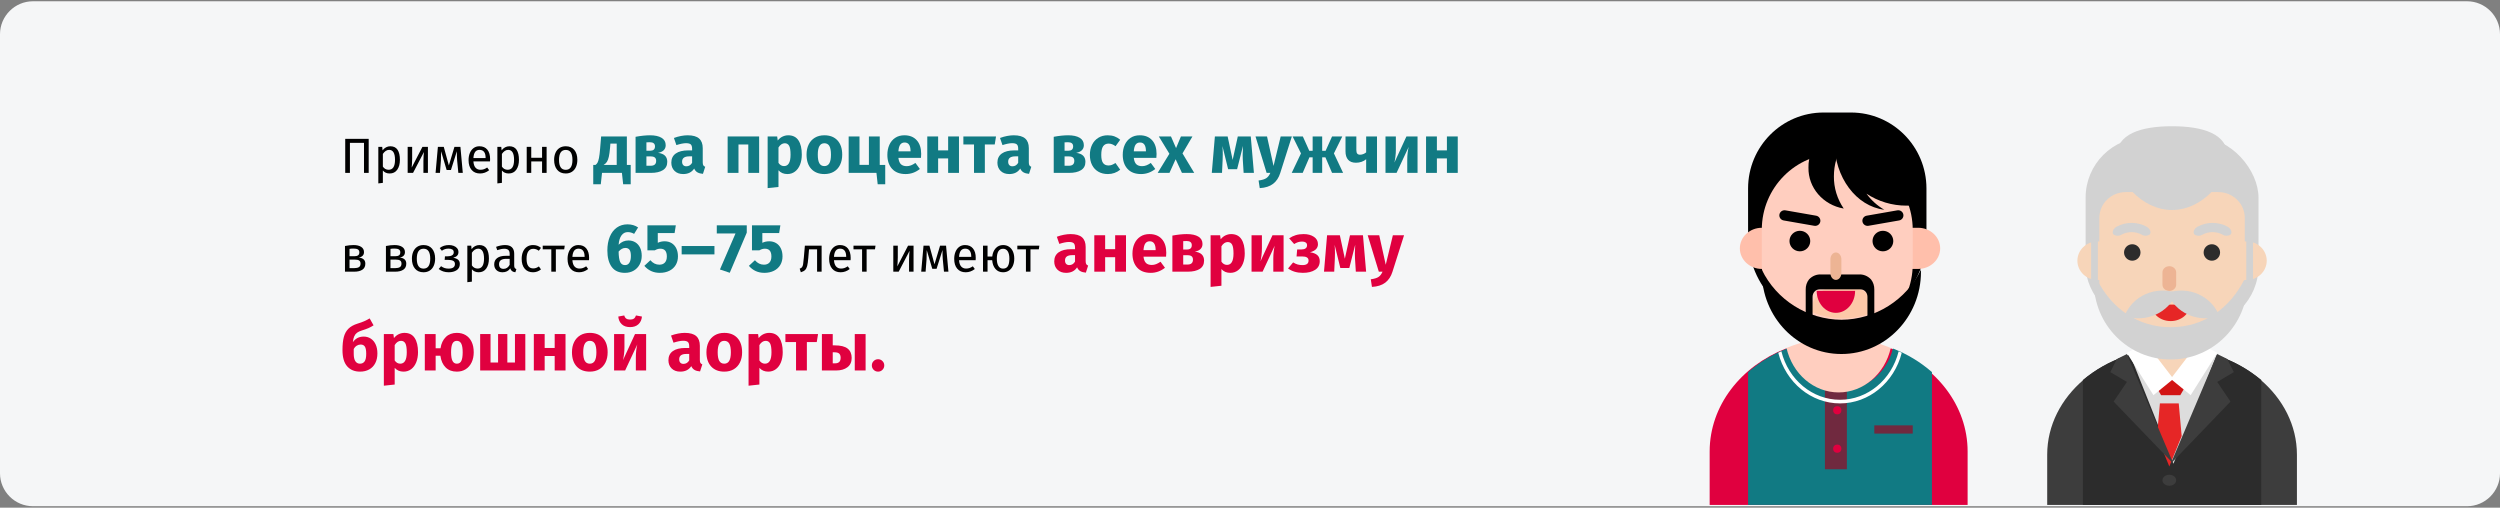 <?xml version="1.0" encoding="UTF-8"?>
<svg xmlns="http://www.w3.org/2000/svg" xmlns:xlink="http://www.w3.org/1999/xlink" width="911px" height="185px" viewBox="0 0 911 185" version="1.1">
  <rect x="0" y="0" width="911" height="185" fill="#808080" stroke="none"/>
  <title>Group 12@2x</title>
  <g id="Page-1" stroke="none" stroke-width="1" fill="none" fill-rule="evenodd">
    <g id="vorlage" transform="translate(0, -11395)">
      <g id="Group-12" transform="translate(0, 11395)">
        <rect id="Rectangle-Copy-3" opacity="0" x="0" y="0" width="911" height="184"></rect>
        <path d="M12,0.464 L899,0.464 C905.6,0.464 911,5.864 911,12.464 L911,172.464 C911,179.064 905.6,184.464 899,184.464 L12,184.464 C5.4,184.464 0,179.064 0,172.464 L0,12.464 C0,5.864 5.4,0.464 12,0.464 Z" id="path-1-copy-3" fill="#F5F6F7" fill-rule="nonzero"></path>
        <path d="M689.217,127 L650.783,127 C634.41,133.428 623,147.805 623,164.523 L623,184 L717,184 L717,164.523 C717,147.805 705.59,133.428 689.217,127 Z" id="Path-Copy-2" fill="#E0003F" fill-rule="nonzero"></path>
        <path d="M689.777,127 C687.577,136.012 679.626,142.338 670.5,142.338 C661.374,142.338 653.423,136.012 651.223,127 C646.03,129.008 641.218,131.915 637,135.593 L637,184 L704,184 L704,135.593 C699.782,131.915 694.97,129.008 689.777,127 L689.777,127 Z" id="Path-Copy-3" fill="#117A83" fill-rule="nonzero"></path>
        <polygon id="Path-Copy-4" fill="#70293F" fill-rule="nonzero" points="665 134 673 134 673 171 665 171"></polygon>
        <path d="M691.872,128 C689.299,138.422 680.527,145.678 670.5,145.678 C660.473,145.678 651.701,138.422 649.128,128 C648.748,128.18 648.373,128.367 648,128.556 C650.784,139.45 659.994,147 670.5,147 C681.006,147 690.216,139.45 693,128.556 C692.627,128.367 692.252,128.18 691.872,128 Z" id="Path-Copy-5" fill="#FFFFFF" fill-rule="nonzero"></path>
        <path d="M689,126.787 C686.836,136.311 678.997,143 670,143 C661.003,143 653.164,136.311 651,126.787 C663.244,121.738 676.756,121.738 689,126.787 L689,126.787 Z" id="Path-Copy-6" fill="#FFCEBF" fill-rule="nonzero"></path>
        <path d="M671.5,134 C665.701,134 661,129.299 661,123.5 L661,113 L682,113 L682,123.5 C682,129.299 677.299,134 671.5,134 Z" id="Path-Copy-7" fill="#FFCEBF" fill-rule="nonzero"></path>
        <circle id="Oval-Copy" fill="#E0003F" fill-rule="nonzero" cx="669.5" cy="149.5" r="1.5"></circle>
        <circle id="Oval-Copy-2" fill="#E0003F" fill-rule="nonzero" cx="669.5" cy="163.5" r="1.5"></circle>
        <polygon id="Path-Copy-8" fill="#70293F" fill-rule="nonzero" points="683 155 697 155 697 158 683 158"></polygon>
        <path d="M664.5,41 L674.5,41 C689.688,41 702,53.392 702,68.677 L702,86.29 C702,104.355 687.449,119 669.5,119 C651.551,119 637,104.355 637,86.29 L637,68.677 C637,53.392 649.312,41 664.5,41 L664.5,41 Z" id="Path-Copy-9" fill="#000000" fill-rule="nonzero"></path>
        <path d="M695,98 L699,98 C703.413,97.988 706.987,94.637 707,90.5 C706.987,86.363 703.413,83.012 699,83 L695,83 C690.587,83.012 687.013,86.363 687,90.5 C687.013,94.637 690.587,97.988 695,98 L695,98 Z" id="Path-Copy-10" fill="#FFBFAB" fill-rule="nonzero"></path>
        <path d="M646,98 L642,98 C637.587,97.988 634.013,94.637 634,90.5 C634.013,86.363 637.587,83.012 642,83 L646,83 C650.413,83.012 653.987,86.363 654,90.5 C653.987,94.637 650.413,97.988 646,98 L646,98 Z" id="Path-Copy-11" fill="#FFBFAB" fill-rule="nonzero"></path>
        <path d="M669.5,124 C654.331,123.955 642.044,111.578 642,96.296 L642,83.704 C642,68.403 654.312,56 669.5,56 C684.669,56.045 696.956,68.422 697,83.704 L697,96.296 C696.956,111.578 684.669,123.955 669.5,124 Z" id="Path-Copy-12" fill="#FFCEBF" fill-rule="nonzero"></path>
        <g id="Group-Copy-5" transform="translate(642, 45)" fill="#000000" fill-rule="nonzero">
          <ellipse id="Oval" cx="13.87" cy="42.842" rx="3.783" ry="3.742"></ellipse>
          <ellipse id="Oval" cx="44.13" cy="42.842" rx="3.783" ry="3.742"></ellipse>
          <path d="M50.047,35.33 L38.871,37.279 C37.843,37.456 36.864,36.778 36.68,35.762 C36.502,34.745 37.187,33.777 38.214,33.595 L49.39,31.645 C50.418,31.469 51.397,32.147 51.581,33.163 C51.759,34.18 51.073,35.148 50.047,35.33 L50.047,35.33 Z" id="Path"></path>
          <path d="M19.129,37.279 L7.953,35.33 C6.927,35.148 6.241,34.18 6.419,33.163 C6.603,32.148 7.582,31.47 8.61,31.646 L19.786,33.595 C20.813,33.777 21.498,34.746 21.32,35.762 C21.135,36.778 20.157,37.456 19.129,37.279 Z" id="Path"></path>
          <path d="M30.532,1.88317563e-16 L26.478,1.88317563e-16 L26.478,6.82 C26.478,19.641 34.439,30.182 44.635,31.43 C42.077,29.948 39.862,27.952 38.134,25.57 C42.438,28.422 47.504,29.941 52.684,29.933 L56.739,29.933 L56.739,25.923 C56.739,11.606 45.006,1.88317563e-16 30.532,1.88317563e-16 L30.532,1.88317563e-16 Z" id="Path"></path>
          <path d="M29,71.528 C16.604,71.414 5.354,64.333 0,53.274 L0,54.067 C0,70.598 12.984,84 29,84 C45.016,84 58,70.598 58,54.067 L58,53.274 C52.646,64.333 41.396,71.414 29,71.528 L29,71.528 Z" id="Path"></path>
        </g>
        <path d="M670.222,104 L672.778,104 C678.423,104 683,108.298 683,113.6 C675.712,116.8 667.288,116.8 660,113.6 C660,108.298 664.577,104 670.222,104 L670.222,104 Z" id="Path-Copy-13" fill="#FDC8A8" fill-rule="nonzero"></path>
        <path d="M676,106 C676,110.418 672.866,114 669,114 C665.134,114 662,110.418 662,106 L676,106 Z" id="Path-Copy-14" fill="#E0003F" fill-rule="nonzero"></path>
        <path d="M681.802,101.829 C680.592,100.529 678.918,99.868 677.22,100.022 L663.78,100.022 C662.082,99.868 660.408,100.529 659.198,101.829 C658.396,102.847 657.97,104.15 658.002,105.488 L658.002,119 L660.501,119 L660.501,108.155 C660.501,106.658 661.62,105.444 663.001,105.444 L677.999,105.444 C679.38,105.444 680.499,106.658 680.499,108.155 L680.499,119 L682.998,119 L682.998,105.488 C683.03,104.15 682.604,102.847 681.802,101.829 Z" id="Path-Copy-15" fill="#000000" fill-rule="nonzero"></path>
        <path d="M669,102 C667.895,102 667,100.881 667,99.5 L667,94.5 C667,93.119 667.895,92 669,92 C670.105,92 671,93.119 671,94.5 L671,99.5 C671,100.881 670.105,102 669,102 Z" id="Path-Copy-16" fill="#EDB494" fill-rule="nonzero"></path>
        <path d="M668.274,64.242 C668.274,56.025 672.791,49.08 679,46.797 C677.448,46.272 675.813,46.003 674.166,46 C665.593,46.196 658.807,52.952 659.004,61.097 C658.869,68.383 664.307,74.69 671.852,76 C669.471,72.499 668.227,68.41 668.274,64.242 Z" id="Path-Copy-17" fill="#000000" fill-rule="nonzero"></path>
        <rect id="Rectangle-Copy-4" fill="#D2D2D2" fill-rule="nonzero" x="760" y="50" width="63" height="69" rx="22"></rect>
        <path d="M791.5,127 C766.371,127 746,144.317 746,165.679 L746,184 L837,184 L837,165.679 C837,144.317 816.629,127 791.5,127 Z" id="Path-Copy-18" fill="#3D3D3D" fill-rule="nonzero"></path>
        <path d="M791.5,127.003 C779.625,126.867 768.094,130.936 759,138.47 L759,184 L824,184 L824,138.47 C814.906,130.936 803.375,126.867 791.5,127.003 L791.5,127.003 Z" id="Path-Copy-19" fill="#2C2C2C" fill-rule="nonzero"></path>
        <path d="M792,127.072 C785.383,127.072 781.613,126.456 776,128.835 L792,169 L808,128.835 C802.387,126.456 798.617,127.072 792,127.072 Z" id="Path-Copy-20" fill="#DDDDDD" fill-rule="nonzero"></path>
        <path d="M791,139 C785.477,139 781,134.747 781,129.5 L781,120 L801,120 L801,129.5 C801,134.747 796.523,139 791,139 Z" id="Path-Copy-21" fill="#F7D5B9" fill-rule="nonzero"></path>
        <polygon id="Path-Copy-22" fill="#D21414" fill-rule="nonzero" points="794.5 144 787.5 144 784 138 798 138"></polygon>
        <polygon id="Path-Copy-23" fill="#E62626" fill-rule="nonzero" points="786 158.908 790.5 170 795 158.908 793.933 147 787.067 147"></polygon>
        <ellipse id="Oval-Copy-3" fill="#3D3D3D" fill-rule="nonzero" cx="790.5" cy="175" rx="2.5" ry="2"></ellipse>
        <polygon id="Path-Copy-24" fill="#FFFFFF" fill-rule="nonzero" points="798.286 144 791 138.062 801.018 125 808 128.562"></polygon>
        <polygon id="Path-Copy-25" fill="#FFFFFF" fill-rule="nonzero" points="784.714 144 792 138.062 781.982 125 775 128.562"></polygon>
        <path d="M815.2,102 L818.8,102 C822.772,101.989 825.988,98.861 826,95 C825.988,91.139 822.772,88.011 818.8,88 L815.2,88 C811.228,88.011 808.012,91.139 808,95 C808.012,98.861 811.228,101.989 815.2,102 L815.2,102 Z" id="Path-Copy-26" fill="#F7D5B9" fill-rule="nonzero"></path>
        <path d="M767.8,102 L764.2,102 C760.228,101.989 757.012,98.861 757,95 C757.012,91.139 760.228,88.011 764.2,88 L767.8,88 C771.772,88.011 774.988,91.139 775,95 C774.988,98.861 771.772,101.989 767.8,102 L767.8,102 Z" id="Path-Copy-27" fill="#F7D5B9" fill-rule="nonzero"></path>
        <path d="M765,79.413 L765,103.524 C765,116.945 775.217,128.586 788.893,129.881 C796.334,130.579 803.732,128.182 809.271,123.28 C814.811,118.377 817.979,111.422 818,104.12 L818,79.413 C818,74.214 813.686,70 808.364,70 L774.636,70 C769.314,70 765,74.214 765,79.413 Z" id="Path-Copy-28" fill="#F7D5B9" fill-rule="nonzero"></path>
        <circle id="Oval-Copy-4" fill="#2C2C2C" fill-rule="nonzero" cx="777" cy="92" r="3"></circle>
        <circle id="Oval-Copy-5" fill="#2C2C2C" fill-rule="nonzero" cx="806" cy="92" r="3"></circle>
        <path d="M791,119.228 C778.804,119.228 769.452,112.23 764.217,102 L763,102.748 C763,118.351 775.536,131 791,131 C806.464,131 819,118.351 819,102.748 L817.783,102 C812.548,112.23 803.196,119.228 791,119.228 Z" id="Path-Copy-29" fill="#D2D2D2" fill-rule="nonzero"></path>
        <path d="M789.333,107 L791.667,107 C796.821,107 801,111.298 801,116.6 C794.346,119.8 786.654,119.8 780,116.6 C780,111.298 784.179,107 789.333,107 L789.333,107 Z" id="Path-Copy-30" fill="#F7D5B9" fill-rule="nonzero"></path>
        <path d="M798,111 C798,114.314 794.866,117 791,117 C787.134,117 784,114.314 784,111 L798,111 Z" id="Path-Copy-31" fill="#E62626" fill-rule="nonzero"></path>
        <path d="M790.5,106 C789.119,106 788,104.993 788,103.75 L788,99.25 C788,98.007 789.119,97 790.5,97 C791.881,97 793,98.007 793,99.25 L793,103.75 C793,104.993 791.881,106 790.5,106 Z" id="Path-Copy-32" fill="#EDB494" fill-rule="nonzero"></path>
        <polygon id="Path-Copy-33" fill="#3D3D3D" fill-rule="nonzero" points="814 135.595 811.608 130.824 807.947 129 791 169 812.789 146.332 807.947 139.174"></polygon>
        <polygon id="Path-Copy-34" fill="#3D3D3D" fill-rule="nonzero" points="769 135.595 771.392 130.824 775.053 129 792 169 770.211 146.332 775.053 139.174"></polygon>
        <g id="Path-Copy-35" transform="translate(762, 46)" fill="#D2D2D2" fill-rule="nonzero">
          <path d="M49.781,11.153 C49.781,19.582 40.701,30.524 29.5,30.524 C18.299,30.524 9.219,19.582 9.219,11.153 C9.219,2.724 18.299,0 29.5,0 C40.701,0 49.781,2.724 49.781,11.153 Z" id="Path"></path>
          <path d="M47.943,39.516 C45.652,38.277 42.848,38.277 40.557,39.516 C39.692,40.06 38.569,40.049 37.716,39.488 C36.995,38.874 37.383,37.364 38.816,36.588 C42.187,34.764 46.313,34.764 49.684,36.588 C51.117,37.364 51.506,38.874 50.784,39.488 C49.931,40.049 48.808,40.06 47.943,39.516 L47.943,39.516 Z" id="Path"></path>
          <path d="M18.443,39.516 C16.152,38.277 13.348,38.277 11.057,39.516 C10.192,40.06 9.069,40.049 8.216,39.488 C7.494,38.874 7.884,37.364 9.316,36.588 C12.687,34.764 16.813,34.764 20.184,36.588 C21.616,37.364 22.005,38.874 21.284,39.488 C20.431,40.049 19.308,40.06 18.443,39.516 L18.443,39.516 Z" id="Path"></path>
          <path d="M46.708,69.147 C39.054,71.807 30.59,68.038 27.804,60.727 C35.458,58.066 43.922,61.836 46.708,69.147 L46.708,69.147 Z" id="Path"></path>
          <path d="M12.205,69.147 C15.881,70.425 19.938,70.256 23.483,68.677 C27.029,67.098 29.772,64.238 31.11,60.727 C27.434,59.449 23.377,59.618 19.832,61.197 C16.286,62.776 13.543,65.636 12.205,69.147 L12.205,69.147 Z" id="Path"></path>
          <polygon id="Path" points="56.542 39.916 59 39.916 59 56.351 56.542 56.351"></polygon>
          <polygon id="Path" points="0 39.916 2.458 39.916 2.458 56.351 0 56.351"></polygon>
        </g>
        <g id="Примерно-два-процент-Copy-2" transform="translate(124.8, 49.3)" fill-rule="nonzero">
          <polygon id="Path" fill="#000000" points="9.55 1.298 9.55 13.7 7.84 13.7 7.84 2.756 2.71 2.756 2.71 13.7 1 13.7 1 1.298"></polygon>
          <path d="M17.416,3.998 C18.628,3.998 19.516,4.43 20.08,5.294 C20.644,6.158 20.926,7.376 20.926,8.948 C20.926,10.436 20.602,11.636 19.954,12.548 C19.306,13.46 18.388,13.916 17.2,13.916 C16.144,13.916 15.316,13.556 14.716,12.836 L14.716,17.336 L13.06,17.534 L13.06,4.214 L14.482,4.214 L14.608,5.492 C14.956,5.012 15.376,4.643 15.868,4.385 C16.36,4.127 16.876,3.998 17.416,3.998 Z M16.804,12.566 C18.364,12.566 19.144,11.36 19.144,8.948 C19.144,6.524 18.43,5.312 17.002,5.312 C16.534,5.312 16.108,5.45 15.724,5.726 C15.34,6.002 15.004,6.356 14.716,6.788 L14.716,11.414 C14.956,11.786 15.256,12.071 15.616,12.269 C15.976,12.467 16.372,12.566 16.804,12.566 Z" id="Shape" fill="#000000"></path>
          <path d="M31.132,13.7 L29.494,13.7 L29.494,9.416 C29.494,8.696 29.518,8.012 29.566,7.364 C29.614,6.716 29.656,6.29 29.692,6.086 L25.714,13.7 L23.752,13.7 L23.752,4.214 L25.39,4.214 L25.39,8.498 C25.39,9.134 25.366,9.791 25.318,10.469 C25.27,11.147 25.234,11.582 25.21,11.774 L29.134,4.214 L31.132,4.214 L31.132,13.7 Z" id="Path" fill="#000000"></path>
          <path d="M43.84,13.7 L42.22,13.7 L41.788,9.218 C41.74,8.75 41.71,8.231 41.698,7.661 C41.686,7.091 41.68,6.476 41.68,5.816 L39.52,12.656 L37.954,12.656 L35.938,5.834 C35.938,7.418 35.914,8.54 35.866,9.2 L35.524,13.7 L33.922,13.7 L34.768,4.214 L36.91,4.214 L38.764,11 L40.798,4.214 L42.976,4.214 L43.84,13.7 Z" id="Path" fill="#000000"></path>
          <path d="M53.794,8.678 C53.794,8.954 53.782,9.236 53.758,9.524 L47.71,9.524 C47.782,10.568 48.046,11.336 48.502,11.828 C48.958,12.32 49.546,12.566 50.266,12.566 C50.722,12.566 51.142,12.5 51.526,12.368 C51.91,12.236 52.312,12.026 52.732,11.738 L53.452,12.728 C52.444,13.52 51.34,13.916 50.14,13.916 C48.82,13.916 47.791,13.484 47.053,12.62 C46.315,11.756 45.946,10.568 45.946,9.056 C45.946,8.072 46.105,7.199 46.423,6.437 C46.741,5.675 47.197,5.078 47.791,4.646 C48.385,4.214 49.084,3.998 49.888,3.998 C51.148,3.998 52.114,4.412 52.786,5.24 C53.458,6.068 53.794,7.214 53.794,8.678 Z M52.156,8.192 C52.156,7.256 51.97,6.542 51.598,6.05 C51.226,5.558 50.668,5.312 49.924,5.312 C48.568,5.312 47.83,6.308 47.71,8.3 L52.156,8.3 L52.156,8.192 Z" id="Shape" fill="#000000"></path>
          <path d="M60.796,3.998 C62.008,3.998 62.896,4.43 63.46,5.294 C64.024,6.158 64.306,7.376 64.306,8.948 C64.306,10.436 63.982,11.636 63.334,12.548 C62.686,13.46 61.768,13.916 60.58,13.916 C59.524,13.916 58.696,13.556 58.096,12.836 L58.096,17.336 L56.44,17.534 L56.44,4.214 L57.862,4.214 L57.988,5.492 C58.336,5.012 58.756,4.643 59.248,4.385 C59.74,4.127 60.256,3.998 60.796,3.998 Z M60.184,12.566 C61.744,12.566 62.524,11.36 62.524,8.948 C62.524,6.524 61.81,5.312 60.382,5.312 C59.914,5.312 59.488,5.45 59.104,5.726 C58.72,6.002 58.384,6.356 58.096,6.788 L58.096,11.414 C58.336,11.786 58.636,12.071 58.996,12.269 C59.356,12.467 59.752,12.566 60.184,12.566 Z" id="Shape" fill="#000000"></path>
          <polygon id="Path" fill="#000000" points="72.73 13.7 72.73 9.524 68.788 9.524 68.788 13.7 67.132 13.7 67.132 4.214 68.788 4.214 68.788 8.192 72.73 8.192 72.73 4.214 74.386 4.214 74.386 13.7"></polygon>
          <path d="M81.37,3.998 C82.702,3.998 83.737,4.442 84.475,5.33 C85.213,6.218 85.582,7.424 85.582,8.948 C85.582,9.932 85.414,10.799 85.078,11.549 C84.742,12.299 84.256,12.881 83.62,13.295 C82.984,13.709 82.228,13.916 81.352,13.916 C80.02,13.916 78.982,13.472 78.238,12.584 C77.494,11.696 77.122,10.49 77.122,8.966 C77.122,7.982 77.29,7.115 77.626,6.365 C77.962,5.615 78.448,5.033 79.084,4.619 C79.72,4.205 80.482,3.998 81.37,3.998 Z M81.37,5.33 C79.726,5.33 78.904,6.542 78.904,8.966 C78.904,11.378 79.72,12.584 81.352,12.584 C82.984,12.584 83.8,11.372 83.8,8.948 C83.8,6.536 82.99,5.33 81.37,5.33 Z" id="Shape" fill="#000000"></path>
          <path d="M105.028,10.8 L105.028,17.85 L102.278,17.85 L101.828,13.7 L94.578,13.7 L94.128,17.85 L91.378,17.85 L91.378,10.8 L92.203,10.8 C92.503,10.583 92.749,10.304 92.941,9.963 C93.132,9.621 93.307,9.058 93.466,8.275 C93.624,7.492 93.761,6.375 93.878,4.925 L94.253,0.425 L103.628,0.425 L103.628,10.8 L105.028,10.8 Z M99.928,3.025 L97.628,3.025 L97.503,4.575 C97.386,5.908 97.24,6.979 97.066,7.787 C96.891,8.596 96.653,9.229 96.353,9.688 C96.053,10.146 95.653,10.517 95.153,10.8 L99.928,10.8 L99.928,3.025 Z" id="Shape" fill="#117A83"></path>
          <path d="M114.978,6.4 C117.228,6.667 118.353,7.758 118.353,9.675 C118.353,11.025 117.824,12.033 116.766,12.7 C115.707,13.367 114.261,13.7 112.428,13.7 L106.803,13.7 L106.803,0.55 C108.786,0.183 110.536,0 112.053,0 C113.853,0 115.257,0.304 116.266,0.912 C117.274,1.521 117.778,2.417 117.778,3.6 C117.778,4.35 117.54,4.963 117.066,5.438 C116.591,5.912 115.895,6.233 114.978,6.4 Z M111.978,2.525 C111.461,2.525 111.053,2.542 110.753,2.575 L110.753,5.625 L112.153,5.625 C112.703,5.625 113.128,5.496 113.428,5.237 C113.728,4.979 113.878,4.583 113.878,4.05 C113.878,3.033 113.245,2.525 111.978,2.525 Z M112.303,11.1 C113.636,11.1 114.303,10.508 114.303,9.325 C114.303,8.775 114.145,8.367 113.828,8.1 C113.511,7.833 113.011,7.7 112.328,7.7 L110.753,7.7 L110.753,11.1 L112.303,11.1 Z" id="Shape" fill="#117A83"></path>
          <path d="M131.278,9.85 C131.278,10.35 131.349,10.717 131.49,10.95 C131.632,11.183 131.861,11.358 132.178,11.475 L131.353,14.05 C130.536,13.983 129.87,13.804 129.353,13.512 C128.836,13.221 128.436,12.758 128.153,12.125 C127.286,13.458 125.953,14.125 124.153,14.125 C122.836,14.125 121.786,13.742 121.003,12.975 C120.22,12.208 119.828,11.208 119.828,9.975 C119.828,8.525 120.361,7.417 121.428,6.65 C122.495,5.883 124.036,5.5 126.053,5.5 L127.403,5.5 L127.403,4.925 C127.403,4.142 127.236,3.604 126.903,3.312 C126.57,3.021 125.986,2.875 125.153,2.875 C124.72,2.875 124.195,2.938 123.578,3.062 C122.961,3.188 122.328,3.358 121.678,3.575 L120.778,0.975 C121.611,0.658 122.466,0.417 123.341,0.25 C124.216,0.083 125.028,0 125.778,0 C127.678,0 129.07,0.392 129.953,1.175 C130.836,1.958 131.278,3.133 131.278,4.7 L131.278,9.85 Z M125.303,11.3 C126.203,11.3 126.903,10.875 127.403,10.025 L127.403,7.675 L126.428,7.675 C125.528,7.675 124.857,7.833 124.415,8.15 C123.974,8.467 123.753,8.958 123.753,9.625 C123.753,10.158 123.891,10.571 124.165,10.863 C124.441,11.154 124.82,11.3 125.303,11.3 Z" id="Shape" fill="#117A83"></path>
          <polygon id="Path" fill="#117A83" points="147.878 13.7 147.878 3.35 144.303 3.35 144.303 13.7 140.353 13.7 140.353 0.425 151.828 0.425 151.828 13.7"></polygon>
          <path d="M162.428,0 C164.095,0 165.336,0.617 166.153,1.85 C166.97,3.083 167.378,4.808 167.378,7.025 C167.378,8.392 167.166,9.613 166.74,10.688 C166.315,11.762 165.703,12.604 164.903,13.213 C164.103,13.821 163.17,14.125 162.103,14.125 C160.77,14.125 159.695,13.667 158.878,12.75 L158.878,18.825 L154.928,19.25 L154.928,0.425 L158.403,0.425 L158.603,1.9 C159.12,1.25 159.711,0.771 160.378,0.463 C161.045,0.154 161.728,0 162.428,0 Z M160.903,11.225 C162.486,11.225 163.278,9.842 163.278,7.075 C163.278,5.508 163.103,4.421 162.753,3.812 C162.403,3.204 161.878,2.9 161.178,2.9 C160.728,2.9 160.307,3.033 159.916,3.3 C159.524,3.567 159.178,3.95 158.878,4.45 L158.878,10.05 C159.411,10.833 160.086,11.225 160.903,11.225 Z" id="Shape" fill="#117A83"></path>
          <path d="M175.603,0 C177.636,0 179.228,0.621 180.378,1.863 C181.528,3.104 182.103,4.842 182.103,7.075 C182.103,8.492 181.84,9.729 181.315,10.787 C180.791,11.846 180.041,12.667 179.065,13.25 C178.09,13.833 176.936,14.125 175.603,14.125 C173.586,14.125 171.999,13.504 170.84,12.262 C169.682,11.021 169.103,9.283 169.103,7.05 C169.103,5.633 169.365,4.396 169.891,3.337 C170.416,2.279 171.166,1.458 172.141,0.875 C173.115,0.292 174.27,0 175.603,0 Z M175.603,2.9 C174.803,2.9 174.203,3.237 173.803,3.913 C173.403,4.588 173.203,5.633 173.203,7.05 C173.203,8.5 173.399,9.558 173.791,10.225 C174.182,10.892 174.786,11.225 175.603,11.225 C176.403,11.225 177.003,10.887 177.403,10.213 C177.803,9.537 178.003,8.492 178.003,7.075 C178.003,5.625 177.807,4.567 177.416,3.9 C177.024,3.233 176.42,2.9 175.603,2.9 Z" id="Shape" fill="#117A83"></path>
          <polygon id="Path" fill="#117A83" points="195.778 10.8 197.778 10.8 197.778 17.85 195.028 17.85 194.578 13.7 184.453 13.7 184.453 0.425 188.403 0.425 188.403 10.775 191.828 10.775 191.828 0.425 195.778 0.425"></polygon>
          <path d="M210.878,6.8 C210.878,7.35 210.853,7.825 210.803,8.225 L202.578,8.225 C202.711,9.342 203.028,10.125 203.528,10.575 C204.028,11.025 204.72,11.25 205.603,11.25 C206.136,11.25 206.653,11.154 207.153,10.963 C207.653,10.771 208.195,10.475 208.778,10.075 L210.403,12.275 C208.853,13.508 207.128,14.125 205.228,14.125 C203.078,14.125 201.428,13.492 200.278,12.225 C199.128,10.958 198.553,9.258 198.553,7.125 C198.553,5.775 198.795,4.562 199.278,3.487 C199.761,2.413 200.47,1.562 201.403,0.938 C202.336,0.312 203.453,0 204.753,0 C206.67,0 208.17,0.6 209.253,1.8 C210.336,3 210.878,4.667 210.878,6.8 Z M207.003,5.675 C206.97,3.642 206.253,2.625 204.853,2.625 C204.17,2.625 203.641,2.875 203.266,3.375 C202.891,3.875 202.661,4.7 202.578,5.85 L207.003,5.85 L207.003,5.675 Z" id="Shape" fill="#117A83"></path>
          <polygon id="Path" fill="#117A83" points="220.703 13.7 220.703 8.425 217.053 8.425 217.053 13.7 213.103 13.7 213.103 0.425 217.053 0.425 217.053 5.5 220.703 5.5 220.703 0.425 224.653 0.425 224.653 13.7"></polygon>
          <polygon id="Path" fill="#117A83" points="238.153 0.425 237.678 3.35 234.078 3.35 234.078 13.7 230.128 13.7 230.128 3.35 226.253 3.35 226.253 0.425"></polygon>
          <path d="M250.103,9.85 C250.103,10.35 250.174,10.717 250.315,10.95 C250.457,11.183 250.686,11.358 251.003,11.475 L250.178,14.05 C249.361,13.983 248.695,13.804 248.178,13.512 C247.661,13.221 247.261,12.758 246.978,12.125 C246.111,13.458 244.778,14.125 242.978,14.125 C241.661,14.125 240.611,13.742 239.828,12.975 C239.045,12.208 238.653,11.208 238.653,9.975 C238.653,8.525 239.186,7.417 240.253,6.65 C241.32,5.883 242.861,5.5 244.878,5.5 L246.228,5.5 L246.228,4.925 C246.228,4.142 246.061,3.604 245.728,3.312 C245.395,3.021 244.811,2.875 243.978,2.875 C243.545,2.875 243.02,2.938 242.403,3.062 C241.786,3.188 241.153,3.358 240.503,3.575 L239.603,0.975 C240.436,0.658 241.291,0.417 242.166,0.25 C243.041,0.083 243.853,0 244.603,0 C246.503,0 247.895,0.392 248.778,1.175 C249.661,1.958 250.103,3.133 250.103,4.7 L250.103,9.85 Z M244.128,11.3 C245.028,11.3 245.728,10.875 246.228,10.025 L246.228,7.675 L245.253,7.675 C244.353,7.675 243.682,7.833 243.24,8.15 C242.799,8.467 242.578,8.958 242.578,9.625 C242.578,10.158 242.715,10.571 242.99,10.863 C243.266,11.154 243.645,11.3 244.128,11.3 Z" id="Shape" fill="#117A83"></path>
          <path d="M267.353,6.4 C269.603,6.667 270.728,7.758 270.728,9.675 C270.728,11.025 270.199,12.033 269.14,12.7 C268.082,13.367 266.636,13.7 264.803,13.7 L259.178,13.7 L259.178,0.55 C261.161,0.183 262.911,0 264.428,0 C266.228,0 267.632,0.304 268.64,0.912 C269.649,1.521 270.153,2.417 270.153,3.6 C270.153,4.35 269.916,4.963 269.44,5.438 C268.966,5.912 268.27,6.233 267.353,6.4 Z M264.353,2.525 C263.836,2.525 263.428,2.542 263.128,2.575 L263.128,5.625 L264.528,5.625 C265.078,5.625 265.503,5.496 265.803,5.237 C266.103,4.979 266.253,4.583 266.253,4.05 C266.253,3.033 265.62,2.525 264.353,2.525 Z M264.678,11.1 C266.011,11.1 266.678,10.508 266.678,9.325 C266.678,8.775 266.52,8.367 266.203,8.1 C265.886,7.833 265.386,7.7 264.703,7.7 L263.128,7.7 L263.128,11.1 L264.678,11.1 Z" id="Shape" fill="#117A83"></path>
          <path d="M278.853,0 C279.77,0 280.595,0.133 281.328,0.4 C282.061,0.667 282.753,1.075 283.403,1.625 L281.703,3.975 C280.87,3.342 280.028,3.025 279.178,3.025 C278.295,3.025 277.628,3.35 277.178,4 C276.728,4.65 276.503,5.7 276.503,7.15 C276.503,8.55 276.728,9.542 277.178,10.125 C277.628,10.708 278.278,11 279.128,11 C279.578,11 279.986,10.929 280.353,10.787 C280.72,10.646 281.161,10.417 281.678,10.1 L283.403,12.55 C282.086,13.6 280.595,14.125 278.928,14.125 C277.578,14.125 276.411,13.838 275.428,13.262 C274.445,12.688 273.686,11.879 273.153,10.838 C272.62,9.796 272.353,8.575 272.353,7.175 C272.353,5.775 272.62,4.533 273.153,3.45 C273.686,2.367 274.445,1.521 275.428,0.912 C276.411,0.304 277.553,0 278.853,0 Z" id="Path" fill="#117A83"></path>
          <path d="M296.653,6.8 C296.653,7.35 296.628,7.825 296.578,8.225 L288.353,8.225 C288.486,9.342 288.803,10.125 289.303,10.575 C289.803,11.025 290.495,11.25 291.378,11.25 C291.911,11.25 292.428,11.154 292.928,10.963 C293.428,10.771 293.97,10.475 294.553,10.075 L296.178,12.275 C294.628,13.508 292.903,14.125 291.003,14.125 C288.853,14.125 287.203,13.492 286.053,12.225 C284.903,10.958 284.328,9.258 284.328,7.125 C284.328,5.775 284.57,4.562 285.053,3.487 C285.536,2.413 286.245,1.562 287.178,0.938 C288.111,0.312 289.228,0 290.528,0 C292.445,0 293.945,0.6 295.028,1.8 C296.111,3 296.653,4.667 296.653,6.8 Z M292.778,5.675 C292.745,3.642 292.028,2.625 290.628,2.625 C289.945,2.625 289.416,2.875 289.041,3.375 C288.666,3.875 288.436,4.7 288.353,5.85 L292.778,5.85 L292.778,5.675 Z" id="Shape" fill="#117A83"></path>
          <polygon id="Path" fill="#117A83" points="306.103 6.6 310.378 13.7 305.903 13.7 303.603 8.725 301.353 13.7 297.053 13.7 301.328 6.725 297.478 0.425 301.903 0.425 303.753 4.675 305.528 0.425 309.728 0.425"></polygon>
          <path d="M332.128,13.7 L328.378,13.7 L328.078,8.95 C328.045,8.117 328.028,7.517 328.028,7.15 C328.028,6.333 328.07,5.242 328.153,3.875 L326.003,12.35 L322.728,12.35 L320.653,3.9 C320.736,4.767 320.778,5.758 320.778,6.875 C320.778,7.325 320.761,8.017 320.728,8.95 L320.503,13.7 L316.778,13.7 L317.903,0.425 L322.553,0.425 L324.378,8.975 L326.253,0.425 L330.978,0.425 L332.128,13.7 Z" id="Path" fill="#117A83"></path>
          <path d="M341.728,13.725 C341.195,15.442 340.324,16.762 339.115,17.688 C337.907,18.613 336.286,19.133 334.253,19.25 L333.828,16.475 C335.095,16.308 336.032,16.025 336.64,15.625 C337.249,15.225 337.736,14.583 338.103,13.7 L336.753,13.7 L332.703,0.425 L336.903,0.425 L339.278,11.175 L341.878,0.425 L345.953,0.425 L341.728,13.725 Z" id="Path" fill="#117A83"></path>
          <polygon id="Path" fill="#117A83" points="364.328 0.425 361.278 6.6 364.628 13.7 360.603 13.7 358.178 8.025 357.003 8.025 357.003 13.7 353.528 13.7 353.528 8.025 352.353 8.025 349.903 13.7 345.903 13.7 349.278 6.6 346.228 0.425 349.953 0.425 352.303 5.65 353.528 5.65 353.528 0.425 357.003 0.425 357.003 5.65 358.253 5.65 360.603 0.425"></polygon>
          <path d="M376.978,0.425 L376.978,13.7 L373.028,13.7 L373.028,8.725 C372.561,9.125 372.007,9.438 371.365,9.662 C370.724,9.887 370.045,10 369.328,10 C368.045,10 367.086,9.637 366.453,8.912 C365.82,8.188 365.503,7.175 365.503,5.875 L365.503,0.425 L369.453,0.425 L369.453,5.375 C369.453,5.992 369.565,6.429 369.791,6.688 C370.015,6.946 370.353,7.075 370.803,7.075 C371.203,7.075 371.603,6.996 372.003,6.838 C372.403,6.679 372.745,6.475 373.028,6.225 L373.028,0.425 L376.978,0.425 Z" id="Path" fill="#117A83"></path>
          <path d="M391.753,13.7 L388.003,13.7 L388.003,8.975 C388.003,8.042 388.053,7.158 388.153,6.325 C388.253,5.492 388.378,4.792 388.528,4.225 L384.103,13.7 L380.078,13.7 L380.078,0.425 L383.853,0.425 L383.853,5.225 C383.853,6.108 383.799,6.975 383.69,7.825 C383.582,8.675 383.461,9.375 383.328,9.925 L387.703,0.425 L391.753,0.425 L391.753,13.7 Z" id="Path" fill="#117A83"></path>
          <polygon id="Path" fill="#117A83" points="402.453 13.7 402.453 8.425 398.803 8.425 398.803 13.7 394.853 13.7 394.853 0.425 398.803 0.425 398.803 5.5 402.453 5.5 402.453 0.425 406.403 0.425 406.403 13.7"></polygon>
          <path d="M5.914,44.552 C7.522,44.708 8.326,45.452 8.326,46.784 C8.326,47.78 7.963,48.515 7.237,48.989 C6.511,49.463 5.542,49.7 4.33,49.7 L0.91,49.7 L0.91,40.34 C2.026,40.112 3.064,39.998 4.024,39.998 C5.2,39.998 6.13,40.22 6.814,40.664 C7.498,41.108 7.84,41.744 7.84,42.572 C7.84,43.112 7.678,43.55 7.354,43.886 C7.03,44.222 6.55,44.444 5.914,44.552 Z M4.042,41.276 C3.538,41.276 3.046,41.312 2.566,41.384 L2.566,44.066 L4.348,44.066 C4.924,44.066 5.368,43.958 5.68,43.742 C5.992,43.526 6.148,43.16 6.148,42.644 C6.148,42.164 5.974,41.816 5.626,41.6 C5.278,41.384 4.75,41.276 4.042,41.276 Z M4.33,48.404 C5.038,48.404 5.59,48.284 5.986,48.044 C6.382,47.804 6.58,47.372 6.58,46.748 C6.58,46.232 6.412,45.86 6.076,45.632 C5.74,45.404 5.17,45.29 4.366,45.29 L2.566,45.29 L2.566,48.404 L4.33,48.404 Z" id="Shape" fill="#000000"></path>
          <path d="M20.836,44.552 C22.444,44.708 23.248,45.452 23.248,46.784 C23.248,47.78 22.885,48.515 22.159,48.989 C21.433,49.463 20.464,49.7 19.252,49.7 L15.832,49.7 L15.832,40.34 C16.948,40.112 17.986,39.998 18.946,39.998 C20.122,39.998 21.052,40.22 21.736,40.664 C22.42,41.108 22.762,41.744 22.762,42.572 C22.762,43.112 22.6,43.55 22.276,43.886 C21.952,44.222 21.472,44.444 20.836,44.552 Z M18.964,41.276 C18.46,41.276 17.968,41.312 17.488,41.384 L17.488,44.066 L19.27,44.066 C19.846,44.066 20.29,43.958 20.602,43.742 C20.914,43.526 21.07,43.16 21.07,42.644 C21.07,42.164 20.896,41.816 20.548,41.6 C20.2,41.384 19.672,41.276 18.964,41.276 Z M19.252,48.404 C19.96,48.404 20.512,48.284 20.908,48.044 C21.304,47.804 21.502,47.372 21.502,46.748 C21.502,46.232 21.334,45.86 20.998,45.632 C20.662,45.404 20.092,45.29 19.288,45.29 L17.488,45.29 L17.488,48.404 L19.252,48.404 Z" id="Shape" fill="#000000"></path>
          <path d="M29.548,39.998 C30.88,39.998 31.915,40.442 32.653,41.33 C33.391,42.218 33.76,43.424 33.76,44.948 C33.76,45.932 33.592,46.799 33.256,47.549 C32.92,48.299 32.434,48.881 31.798,49.295 C31.162,49.709 30.406,49.916 29.53,49.916 C28.198,49.916 27.16,49.472 26.416,48.584 C25.672,47.696 25.3,46.49 25.3,44.966 C25.3,43.982 25.468,43.115 25.804,42.365 C26.14,41.615 26.626,41.033 27.262,40.619 C27.898,40.205 28.66,39.998 29.548,39.998 Z M29.548,41.33 C27.904,41.33 27.082,42.542 27.082,44.966 C27.082,47.378 27.898,48.584 29.53,48.584 C31.162,48.584 31.978,47.372 31.978,44.948 C31.978,42.536 31.168,41.33 29.548,41.33 Z" id="Shape" fill="#000000"></path>
          <path d="M38.836,39.998 C39.436,39.998 39.997,40.097 40.519,40.295 C41.041,40.493 41.461,40.784 41.779,41.168 C42.097,41.552 42.256,42.014 42.256,42.554 C42.256,43.082 42.103,43.514 41.797,43.85 C41.491,44.186 41.008,44.444 40.348,44.624 C41.14,44.756 41.74,45.002 42.148,45.362 C42.556,45.722 42.76,46.238 42.76,46.91 C42.76,47.894 42.379,48.641 41.617,49.151 C40.855,49.661 39.886,49.916 38.71,49.916 C37.282,49.916 36.064,49.52 35.056,48.728 L35.92,47.702 C36.34,48.002 36.763,48.224 37.189,48.368 C37.615,48.512 38.104,48.584 38.656,48.584 C40.204,48.584 40.978,48.02 40.978,46.892 C40.978,46.34 40.759,45.953 40.321,45.731 C39.883,45.509 39.274,45.398 38.494,45.398 L37.234,45.398 L37.342,44.102 L38.314,44.102 C38.986,44.102 39.526,43.982 39.934,43.742 C40.342,43.502 40.546,43.13 40.546,42.626 C40.546,42.158 40.372,41.819 40.024,41.609 C39.676,41.399 39.22,41.294 38.656,41.294 C38.164,41.294 37.729,41.357 37.351,41.483 C36.973,41.609 36.592,41.804 36.208,42.068 L35.416,41.078 C35.896,40.718 36.412,40.448 36.964,40.268 C37.516,40.088 38.14,39.998 38.836,39.998 Z" id="Path" fill="#000000"></path>
          <path d="M49.852,39.998 C51.064,39.998 51.952,40.43 52.516,41.294 C53.08,42.158 53.362,43.376 53.362,44.948 C53.362,46.436 53.038,47.636 52.39,48.548 C51.742,49.46 50.824,49.916 49.636,49.916 C48.58,49.916 47.752,49.556 47.152,48.836 L47.152,53.336 L45.496,53.534 L45.496,40.214 L46.918,40.214 L47.044,41.492 C47.392,41.012 47.812,40.643 48.304,40.385 C48.796,40.127 49.312,39.998 49.852,39.998 Z M49.24,48.566 C50.8,48.566 51.58,47.36 51.58,44.948 C51.58,42.524 50.866,41.312 49.438,41.312 C48.97,41.312 48.544,41.45 48.16,41.726 C47.776,42.002 47.44,42.356 47.152,42.788 L47.152,47.414 C47.392,47.786 47.692,48.071 48.052,48.269 C48.412,48.467 48.808,48.566 49.24,48.566 Z" id="Shape" fill="#000000"></path>
          <path d="M62.578,47.486 C62.578,47.87 62.644,48.155 62.776,48.341 C62.908,48.527 63.106,48.668 63.37,48.764 L62.992,49.916 C62.5,49.856 62.104,49.718 61.804,49.502 C61.504,49.286 61.282,48.95 61.138,48.494 C60.502,49.442 59.56,49.916 58.312,49.916 C57.376,49.916 56.638,49.652 56.098,49.124 C55.558,48.596 55.288,47.906 55.288,47.054 C55.288,46.046 55.651,45.272 56.377,44.732 C57.103,44.192 58.132,43.922 59.464,43.922 L60.922,43.922 L60.922,43.22 C60.922,42.548 60.76,42.068 60.436,41.78 C60.112,41.492 59.614,41.348 58.942,41.348 C58.246,41.348 57.394,41.516 56.386,41.852 L55.972,40.646 C57.148,40.214 58.24,39.998 59.248,39.998 C60.364,39.998 61.198,40.271 61.75,40.817 C62.302,41.363 62.578,42.14 62.578,43.148 L62.578,47.486 Z M58.69,48.674 C59.638,48.674 60.382,48.182 60.922,47.198 L60.922,45.02 L59.68,45.02 C57.928,45.02 57.052,45.668 57.052,46.964 C57.052,47.528 57.19,47.954 57.466,48.242 C57.742,48.53 58.15,48.674 58.69,48.674 Z" id="Shape" fill="#000000"></path>
          <path d="M69.436,39.998 C70,39.998 70.516,40.079 70.984,40.241 C71.452,40.403 71.902,40.664 72.334,41.024 L71.542,42.068 C71.206,41.828 70.879,41.651 70.561,41.537 C70.243,41.423 69.892,41.366 69.508,41.366 C68.74,41.366 68.143,41.672 67.717,42.284 C67.291,42.896 67.078,43.802 67.078,45.002 C67.078,46.202 67.288,47.087 67.708,47.657 C68.128,48.227 68.728,48.512 69.508,48.512 C69.88,48.512 70.222,48.455 70.534,48.341 C70.846,48.227 71.194,48.044 71.578,47.792 L72.334,48.872 C71.47,49.568 70.504,49.916 69.436,49.916 C68.152,49.916 67.141,49.484 66.403,48.62 C65.665,47.756 65.296,46.562 65.296,45.038 C65.296,44.03 65.464,43.148 65.8,42.392 C66.136,41.636 66.613,41.048 67.231,40.628 C67.849,40.208 68.584,39.998 69.436,39.998 Z" id="Path" fill="#000000"></path>
          <polygon id="Path" fill="#000000" points="80.992 40.214 80.794 41.564 77.752 41.564 77.752 49.7 76.096 49.7 76.096 41.564 72.964 41.564 72.964 40.214"></polygon>
          <path d="M89.866,44.678 C89.866,44.954 89.854,45.236 89.83,45.524 L83.782,45.524 C83.854,46.568 84.118,47.336 84.574,47.828 C85.03,48.32 85.618,48.566 86.338,48.566 C86.794,48.566 87.214,48.5 87.598,48.368 C87.982,48.236 88.384,48.026 88.804,47.738 L89.524,48.728 C88.516,49.52 87.412,49.916 86.212,49.916 C84.892,49.916 83.863,49.484 83.125,48.62 C82.387,47.756 82.018,46.568 82.018,45.056 C82.018,44.072 82.177,43.199 82.495,42.437 C82.813,41.675 83.269,41.078 83.863,40.646 C84.457,40.214 85.156,39.998 85.96,39.998 C87.22,39.998 88.186,40.412 88.858,41.24 C89.53,42.068 89.866,43.214 89.866,44.678 Z M88.228,44.192 C88.228,43.256 88.042,42.542 87.67,42.05 C87.298,41.558 86.74,41.312 85.996,41.312 C84.64,41.312 83.902,42.308 83.782,44.3 L88.228,44.3 L88.228,44.192 Z" id="Shape" fill="#000000"></path>
          <path d="M104.197,38.325 C105.13,38.325 105.964,38.546 106.697,38.987 C107.43,39.429 108.005,40.071 108.422,40.913 C108.839,41.754 109.047,42.758 109.047,43.925 C109.047,45.075 108.797,46.121 108.297,47.062 C107.797,48.004 107.085,48.75 106.159,49.3 C105.234,49.85 104.155,50.125 102.922,50.125 C100.755,50.125 99.147,49.4 98.097,47.95 C97.047,46.5 96.522,44.508 96.522,41.975 C96.522,40.075 96.818,38.408 97.409,36.975 C98.001,35.542 98.851,34.429 99.96,33.638 C101.068,32.846 102.372,32.45 103.872,32.45 C105.322,32.45 106.605,32.825 107.722,33.575 L106.272,35.925 C105.522,35.492 104.755,35.275 103.972,35.275 C103.022,35.275 102.255,35.675 101.672,36.475 C101.089,37.275 100.739,38.408 100.622,39.875 C101.639,38.842 102.83,38.325 104.197,38.325 Z M102.972,47.3 C103.672,47.3 104.201,47.004 104.559,46.413 C104.918,45.821 105.097,45.008 105.097,43.975 C105.097,42.925 104.93,42.175 104.597,41.725 C104.264,41.275 103.764,41.05 103.097,41.05 C102.197,41.05 101.372,41.492 100.622,42.375 C100.655,44.158 100.847,45.425 101.197,46.175 C101.547,46.925 102.139,47.3 102.972,47.3 Z" id="Shape" fill="#117A83"></path>
          <path d="M121.022,35.625 L114.897,35.625 L114.897,39.175 C115.68,38.808 116.514,38.625 117.397,38.625 C118.33,38.625 119.164,38.842 119.897,39.275 C120.63,39.708 121.205,40.342 121.622,41.175 C122.039,42.008 122.247,42.992 122.247,44.125 C122.247,45.308 121.976,46.354 121.434,47.263 C120.893,48.171 120.118,48.875 119.109,49.375 C118.101,49.875 116.939,50.125 115.622,50.125 C113.339,50.125 111.464,49.275 109.997,47.575 L112.197,45.525 C113.114,46.608 114.205,47.15 115.472,47.15 C116.339,47.15 117.01,46.892 117.484,46.375 C117.96,45.858 118.197,45.117 118.197,44.15 C118.197,42.267 117.405,41.325 115.822,41.325 C115.489,41.325 115.164,41.371 114.847,41.462 C114.53,41.554 114.18,41.708 113.797,41.925 L111.122,41.925 L111.122,32.8 L121.472,32.8 L121.022,35.625 Z" id="Path" fill="#117A83"></path>
          <polygon id="Path" fill="#117A83" points="123.597 43.4 123.597 40.35 135.547 40.35 135.547 43.4"></polygon>
          <polygon id="Path" fill="#117A83" points="147.322 32.8 147.322 35.475 141.122 50.1 137.547 48.9 143.222 35.775 136.397 35.775 136.397 32.8"></polygon>
          <path d="M159.122,35.625 L152.997,35.625 L152.997,39.175 C153.78,38.808 154.614,38.625 155.497,38.625 C156.43,38.625 157.264,38.842 157.997,39.275 C158.73,39.708 159.305,40.342 159.722,41.175 C160.139,42.008 160.347,42.992 160.347,44.125 C160.347,45.308 160.076,46.354 159.535,47.263 C158.993,48.171 158.218,48.875 157.209,49.375 C156.201,49.875 155.039,50.125 153.722,50.125 C151.439,50.125 149.564,49.275 148.097,47.575 L150.297,45.525 C151.214,46.608 152.305,47.15 153.572,47.15 C154.439,47.15 155.109,46.892 155.584,46.375 C156.06,45.858 156.297,45.117 156.297,44.15 C156.297,42.267 155.505,41.325 153.922,41.325 C153.589,41.325 153.264,41.371 152.947,41.462 C152.63,41.554 152.28,41.708 151.897,41.925 L149.222,41.925 L149.222,32.8 L159.572,32.8 L159.122,35.625 Z" id="Path" fill="#117A83"></path>
          <path d="M174.6,40.214 L174.6,49.7 L172.944,49.7 L172.944,41.564 L170.01,41.564 L169.74,44.732 C169.632,46.016 169.497,46.976 169.335,47.612 C169.173,48.248 168.921,48.737 168.579,49.079 C168.237,49.421 167.718,49.7 167.022,49.916 L166.608,48.602 C167.016,48.458 167.304,48.272 167.472,48.044 C167.64,47.816 167.766,47.468 167.85,47 C167.934,46.532 168.024,45.716 168.12,44.552 L168.498,40.214 L174.6,40.214 Z" id="Path" fill="#000000"></path>
          <path d="M185.184,44.678 C185.184,44.954 185.172,45.236 185.148,45.524 L179.1,45.524 C179.172,46.568 179.436,47.336 179.892,47.828 C180.348,48.32 180.936,48.566 181.656,48.566 C182.112,48.566 182.532,48.5 182.916,48.368 C183.3,48.236 183.702,48.026 184.122,47.738 L184.842,48.728 C183.834,49.52 182.73,49.916 181.53,49.916 C180.21,49.916 179.181,49.484 178.443,48.62 C177.705,47.756 177.336,46.568 177.336,45.056 C177.336,44.072 177.495,43.199 177.813,42.437 C178.131,41.675 178.587,41.078 179.181,40.646 C179.775,40.214 180.474,39.998 181.278,39.998 C182.538,39.998 183.504,40.412 184.176,41.24 C184.848,42.068 185.184,43.214 185.184,44.678 Z M183.546,44.192 C183.546,43.256 183.36,42.542 182.988,42.05 C182.616,41.558 182.058,41.312 181.314,41.312 C179.958,41.312 179.22,42.308 179.1,44.3 L183.546,44.3 L183.546,44.192 Z" id="Shape" fill="#000000"></path>
          <polygon id="Path" fill="#000000" points="194.238 40.214 194.04 41.564 190.998 41.564 190.998 49.7 189.342 49.7 189.342 41.564 186.21 41.564 186.21 40.214"></polygon>
          <path d="M208.098,49.7 L206.46,49.7 L206.46,45.416 C206.46,44.696 206.484,44.012 206.532,43.364 C206.58,42.716 206.622,42.29 206.658,42.086 L202.68,49.7 L200.718,49.7 L200.718,40.214 L202.356,40.214 L202.356,44.498 C202.356,45.134 202.332,45.791 202.284,46.469 C202.236,47.147 202.2,47.582 202.176,47.774 L206.1,40.214 L208.098,40.214 L208.098,49.7 Z" id="Path" fill="#000000"></path>
          <path d="M220.806,49.7 L219.186,49.7 L218.754,45.218 C218.706,44.75 218.676,44.231 218.664,43.661 C218.652,43.091 218.646,42.476 218.646,41.816 L216.486,48.656 L214.92,48.656 L212.904,41.834 C212.904,43.418 212.88,44.54 212.832,45.2 L212.49,49.7 L210.888,49.7 L211.734,40.214 L213.876,40.214 L215.73,47 L217.764,40.214 L219.942,40.214 L220.806,49.7 Z" id="Path" fill="#000000"></path>
          <path d="M230.76,44.678 C230.76,44.954 230.748,45.236 230.724,45.524 L224.676,45.524 C224.748,46.568 225.012,47.336 225.468,47.828 C225.924,48.32 226.512,48.566 227.232,48.566 C227.688,48.566 228.108,48.5 228.492,48.368 C228.876,48.236 229.278,48.026 229.698,47.738 L230.418,48.728 C229.41,49.52 228.306,49.916 227.106,49.916 C225.786,49.916 224.757,49.484 224.019,48.62 C223.281,47.756 222.912,46.568 222.912,45.056 C222.912,44.072 223.071,43.199 223.389,42.437 C223.707,41.675 224.163,41.078 224.757,40.646 C225.351,40.214 226.05,39.998 226.854,39.998 C228.114,39.998 229.08,40.412 229.752,41.24 C230.424,42.068 230.76,43.214 230.76,44.678 Z M229.122,44.192 C229.122,43.256 228.936,42.542 228.564,42.05 C228.192,41.558 227.634,41.312 226.89,41.312 C225.534,41.312 224.796,42.308 224.676,44.3 L229.122,44.3 L229.122,44.192 Z" id="Shape" fill="#000000"></path>
          <path d="M240.732,39.998 C241.56,39.998 242.28,40.202 242.892,40.61 C243.504,41.018 243.975,41.594 244.305,42.338 C244.635,43.082 244.8,43.952 244.8,44.948 C244.8,45.884 244.641,46.727 244.323,47.477 C244.005,48.227 243.537,48.821 242.919,49.259 C242.301,49.697 241.566,49.916 240.714,49.916 C239.562,49.916 238.638,49.511 237.942,48.701 C237.246,47.891 236.85,46.832 236.754,45.524 L235.062,45.524 L235.062,49.7 L233.406,49.7 L233.406,40.214 L235.062,40.214 L235.062,44.192 L236.772,44.192 C236.904,42.956 237.321,41.948 238.023,41.168 C238.725,40.388 239.628,39.998 240.732,39.998 Z M240.714,48.584 C241.53,48.584 242.118,48.278 242.478,47.666 C242.838,47.054 243.018,46.148 243.018,44.948 C243.018,43.796 242.82,42.908 242.424,42.284 C242.028,41.66 241.464,41.348 240.732,41.348 C239.208,41.348 238.446,42.554 238.446,44.966 C238.446,46.118 238.638,47.009 239.022,47.639 C239.406,48.269 239.97,48.584 240.714,48.584 Z" id="Shape" fill="#000000"></path>
          <polygon id="Path" fill="#000000" points="253.944 40.214 253.746 41.564 250.704 41.564 250.704 49.7 249.048 49.7 249.048 41.564 245.916 41.564 245.916 40.214"></polygon>
          <path d="M270.814,45.85 C270.814,46.35 270.885,46.717 271.026,46.95 C271.168,47.183 271.397,47.358 271.714,47.475 L270.889,50.05 C270.072,49.983 269.406,49.804 268.889,49.513 C268.372,49.221 267.972,48.758 267.689,48.125 C266.822,49.458 265.489,50.125 263.689,50.125 C262.372,50.125 261.322,49.742 260.539,48.975 C259.756,48.208 259.364,47.208 259.364,45.975 C259.364,44.525 259.897,43.417 260.964,42.65 C262.031,41.883 263.572,41.5 265.589,41.5 L266.939,41.5 L266.939,40.925 C266.939,40.142 266.772,39.604 266.439,39.312 C266.106,39.021 265.522,38.875 264.689,38.875 C264.256,38.875 263.731,38.938 263.114,39.062 C262.497,39.188 261.864,39.358 261.214,39.575 L260.314,36.975 C261.147,36.658 262.002,36.417 262.877,36.25 C263.752,36.083 264.564,36 265.314,36 C267.214,36 268.606,36.392 269.489,37.175 C270.372,37.958 270.814,39.133 270.814,40.7 L270.814,45.85 Z M264.839,47.3 C265.739,47.3 266.439,46.875 266.939,46.025 L266.939,43.675 L265.964,43.675 C265.064,43.675 264.393,43.833 263.952,44.15 C263.51,44.467 263.289,44.958 263.289,45.625 C263.289,46.158 263.426,46.571 263.702,46.862 C263.976,47.154 264.356,47.3 264.839,47.3 Z" id="Shape" fill="#E0003F"></path>
          <polygon id="Path" fill="#E0003F" points="281.564 49.7 281.564 44.425 277.914 44.425 277.914 49.7 273.964 49.7 273.964 36.425 277.914 36.425 277.914 41.5 281.564 41.5 281.564 36.425 285.514 36.425 285.514 49.7"></polygon>
          <path d="M300.189,42.8 C300.189,43.35 300.164,43.825 300.114,44.225 L291.889,44.225 C292.022,45.342 292.339,46.125 292.839,46.575 C293.339,47.025 294.031,47.25 294.914,47.25 C295.447,47.25 295.964,47.154 296.464,46.962 C296.964,46.771 297.506,46.475 298.089,46.075 L299.714,48.275 C298.164,49.508 296.439,50.125 294.539,50.125 C292.389,50.125 290.739,49.492 289.589,48.225 C288.439,46.958 287.864,45.258 287.864,43.125 C287.864,41.775 288.106,40.562 288.589,39.487 C289.072,38.413 289.781,37.562 290.714,36.938 C291.647,36.312 292.764,36 294.064,36 C295.981,36 297.481,36.6 298.564,37.8 C299.647,39 300.189,40.667 300.189,42.8 Z M296.314,41.675 C296.281,39.642 295.564,38.625 294.164,38.625 C293.481,38.625 292.952,38.875 292.577,39.375 C292.202,39.875 291.972,40.7 291.889,41.85 L296.314,41.85 L296.314,41.675 Z" id="Shape" fill="#E0003F"></path>
          <path d="M310.589,42.4 C312.839,42.667 313.964,43.758 313.964,45.675 C313.964,47.025 313.435,48.033 312.377,48.7 C311.318,49.367 309.872,49.7 308.039,49.7 L302.414,49.7 L302.414,36.55 C304.397,36.183 306.147,36 307.664,36 C309.464,36 310.868,36.304 311.877,36.913 C312.885,37.521 313.389,38.417 313.389,39.6 C313.389,40.35 313.151,40.962 312.676,41.438 C312.202,41.913 311.506,42.233 310.589,42.4 Z M307.589,38.525 C307.072,38.525 306.664,38.542 306.364,38.575 L306.364,41.625 L307.764,41.625 C308.314,41.625 308.739,41.496 309.039,41.237 C309.339,40.979 309.489,40.583 309.489,40.05 C309.489,39.033 308.856,38.525 307.589,38.525 Z M307.914,47.1 C309.247,47.1 309.914,46.508 309.914,45.325 C309.914,44.775 309.756,44.367 309.439,44.1 C309.122,43.833 308.622,43.7 307.939,43.7 L306.364,43.7 L306.364,47.1 L307.914,47.1 Z" id="Shape" fill="#E0003F"></path>
          <path d="M323.839,36 C325.506,36 326.747,36.617 327.564,37.85 C328.381,39.083 328.789,40.808 328.789,43.025 C328.789,44.392 328.577,45.612 328.151,46.688 C327.726,47.763 327.114,48.604 326.314,49.212 C325.514,49.821 324.581,50.125 323.514,50.125 C322.181,50.125 321.106,49.667 320.289,48.75 L320.289,54.825 L316.339,55.25 L316.339,36.425 L319.814,36.425 L320.014,37.9 C320.531,37.25 321.122,36.771 321.789,36.462 C322.456,36.154 323.139,36 323.839,36 Z M322.314,47.225 C323.897,47.225 324.689,45.842 324.689,43.075 C324.689,41.508 324.514,40.421 324.164,39.812 C323.814,39.204 323.289,38.9 322.589,38.9 C322.139,38.9 321.718,39.033 321.327,39.3 C320.935,39.567 320.589,39.95 320.289,40.45 L320.289,46.05 C320.822,46.833 321.497,47.225 322.314,47.225 Z" id="Shape" fill="#E0003F"></path>
          <path d="M342.939,49.7 L339.189,49.7 L339.189,44.975 C339.189,44.042 339.239,43.158 339.339,42.325 C339.439,41.492 339.564,40.792 339.714,40.225 L335.289,49.7 L331.264,49.7 L331.264,36.425 L335.039,36.425 L335.039,41.225 C335.039,42.108 334.985,42.975 334.877,43.825 C334.768,44.675 334.647,45.375 334.514,45.925 L338.889,36.425 L342.939,36.425 L342.939,49.7 Z" id="Path" fill="#E0003F"></path>
          <path d="M350.264,36 C351.747,36 352.985,36.329 353.976,36.987 C354.968,37.646 355.464,38.542 355.464,39.675 C355.464,41.142 354.497,42.125 352.564,42.625 C353.747,42.792 354.635,43.138 355.226,43.663 C355.818,44.188 356.114,44.925 356.114,45.875 C356.114,47.258 355.551,48.312 354.426,49.038 C353.301,49.763 351.814,50.125 349.964,50.125 C347.814,50.125 346.014,49.592 344.564,48.525 L346.414,46.325 C347.014,46.692 347.572,46.946 348.089,47.087 C348.606,47.229 349.189,47.3 349.839,47.3 C351.306,47.3 352.039,46.75 352.039,45.65 C352.039,44.65 351.272,44.15 349.739,44.15 L347.664,44.15 L347.889,41.6 L349.439,41.6 C350.089,41.6 350.593,41.471 350.952,41.212 C351.31,40.954 351.489,40.575 351.489,40.075 C351.489,39.625 351.327,39.288 351.002,39.062 C350.676,38.837 350.247,38.725 349.714,38.725 C349.147,38.725 348.639,38.8 348.189,38.95 C347.739,39.1 347.272,39.325 346.789,39.625 L344.964,37.55 C345.714,37.033 346.518,36.646 347.377,36.388 C348.235,36.129 349.197,36 350.264,36 Z" id="Path" fill="#E0003F"></path>
          <path d="M373.014,49.7 L369.264,49.7 L368.964,44.95 C368.931,44.117 368.914,43.517 368.914,43.15 C368.914,42.333 368.956,41.242 369.039,39.875 L366.889,48.35 L363.614,48.35 L361.539,39.9 C361.622,40.767 361.664,41.758 361.664,42.875 C361.664,43.325 361.647,44.017 361.614,44.95 L361.389,49.7 L357.664,49.7 L358.789,36.425 L363.439,36.425 L365.264,44.975 L367.139,36.425 L371.864,36.425 L373.014,49.7 Z" id="Path" fill="#E0003F"></path>
          <path d="M382.614,49.725 C382.081,51.442 381.21,52.763 380.002,53.688 C378.793,54.612 377.172,55.133 375.139,55.25 L374.714,52.475 C375.981,52.308 376.918,52.025 377.526,51.625 C378.135,51.225 378.622,50.583 378.989,49.7 L377.639,49.7 L373.589,36.425 L377.789,36.425 L380.164,47.175 L382.764,36.425 L386.839,36.425 L382.614,49.725 Z" id="Path" fill="#E0003F"></path>
          <path d="M7.75,73.35 C8.683,73.35 9.529,73.592 10.287,74.075 C11.046,74.558 11.642,75.263 12.075,76.188 C12.508,77.112 12.725,78.217 12.725,79.5 C12.725,80.85 12.467,82.025 11.95,83.025 C11.433,84.025 10.696,84.792 9.738,85.325 C8.779,85.858 7.667,86.125 6.4,86.125 C4.417,86.125 2.854,85.479 1.712,84.188 C0.571,82.896 2.84217094e-14,80.925 2.84217094e-14,78.275 C2.84217094e-14,76.342 0.163,74.758 0.487,73.525 C0.812,72.292 1.371,71.279 2.163,70.487 C2.954,69.696 4.067,69.075 5.5,68.625 C6.517,68.308 7.317,68.021 7.9,67.763 C8.483,67.504 9.15,67.158 9.9,66.725 L11.325,69.25 C10.742,69.633 10.129,69.967 9.488,70.25 C8.846,70.533 8.033,70.825 7.05,71.125 C6.317,71.358 5.737,71.629 5.312,71.938 C4.888,72.246 4.55,72.671 4.3,73.213 C4.05,73.754 3.875,74.483 3.775,75.4 C4.725,74.033 6.05,73.35 7.75,73.35 Z M6.375,83.225 C7.092,83.225 7.65,82.954 8.05,82.412 C8.45,81.871 8.65,80.942 8.65,79.625 C8.65,78.358 8.483,77.479 8.15,76.987 C7.817,76.496 7.308,76.25 6.625,76.25 C6.125,76.25 5.65,76.388 5.2,76.662 C4.75,76.938 4.383,77.35 4.1,77.9 L4.1,79.6 C4.1,80.833 4.3,81.746 4.7,82.338 C5.1,82.929 5.658,83.225 6.375,83.225 Z" id="Shape" fill="#E0003F"></path>
          <path d="M22.575,72 C24.242,72 25.483,72.617 26.3,73.85 C27.117,75.083 27.525,76.808 27.525,79.025 C27.525,80.392 27.312,81.612 26.887,82.688 C26.462,83.763 25.85,84.604 25.05,85.213 C24.25,85.821 23.317,86.125 22.25,86.125 C20.917,86.125 19.842,85.667 19.025,84.75 L19.025,90.825 L15.075,91.25 L15.075,72.425 L18.55,72.425 L18.75,73.9 C19.267,73.25 19.858,72.771 20.525,72.463 C21.192,72.154 21.875,72 22.575,72 Z M21.05,83.225 C22.633,83.225 23.425,81.842 23.425,79.075 C23.425,77.508 23.25,76.421 22.9,75.812 C22.55,75.204 22.025,74.9 21.325,74.9 C20.875,74.9 20.454,75.033 20.062,75.3 C19.671,75.567 19.325,75.95 19.025,76.45 L19.025,82.05 C19.558,82.833 20.233,83.225 21.05,83.225 Z" id="Shape" fill="#E0003F"></path>
          <path d="M41.675,72 C42.908,72 43.987,72.279 44.913,72.838 C45.837,73.396 46.554,74.204 47.062,75.263 C47.571,76.321 47.825,77.592 47.825,79.075 C47.825,80.458 47.571,81.683 47.062,82.75 C46.554,83.817 45.837,84.646 44.913,85.237 C43.987,85.829 42.908,86.125 41.675,86.125 C39.992,86.125 38.633,85.617 37.6,84.6 C36.567,83.583 35.925,82.158 35.675,80.325 L33.95,80.325 L33.95,85.7 L30,85.7 L30,72.425 L33.95,72.425 L33.95,77.6 L35.725,77.6 C35.992,75.867 36.638,74.5 37.663,73.5 C38.688,72.5 40.025,72 41.675,72 Z M41.675,83.225 C42.442,83.225 42.987,82.888 43.312,82.213 C43.638,81.537 43.8,80.492 43.8,79.075 C43.8,77.658 43.629,76.608 43.288,75.925 C42.946,75.242 42.408,74.9 41.675,74.9 C40.942,74.9 40.408,75.233 40.075,75.9 C39.742,76.567 39.575,77.617 39.575,79.05 C39.575,80.483 39.746,81.537 40.087,82.213 C40.429,82.888 40.958,83.225 41.675,83.225 Z" id="Shape" fill="#E0003F"></path>
          <polygon id="Path" fill="#E0003F" points="66.625 72.425 66.625 85.7 50.175 85.7 50.175 72.425 53.95 72.425 53.95 82.8 56.7 82.8 56.7 72.425 60.075 72.425 60.075 82.8 62.85 82.8 62.85 72.425"></polygon>
          <polygon id="Path" fill="#E0003F" points="77.325 85.7 77.325 80.425 73.675 80.425 73.675 85.7 69.725 85.7 69.725 72.425 73.675 72.425 73.675 77.5 77.325 77.5 77.325 72.425 81.275 72.425 81.275 85.7"></polygon>
          <path d="M90.125,72 C92.158,72 93.75,72.621 94.9,73.862 C96.05,75.104 96.625,76.842 96.625,79.075 C96.625,80.492 96.362,81.729 95.838,82.787 C95.312,83.846 94.562,84.667 93.588,85.25 C92.612,85.833 91.458,86.125 90.125,86.125 C88.108,86.125 86.521,85.504 85.362,84.263 C84.204,83.021 83.625,81.283 83.625,79.05 C83.625,77.633 83.888,76.396 84.412,75.338 C84.938,74.279 85.688,73.458 86.662,72.875 C87.638,72.292 88.792,72 90.125,72 Z M90.125,74.9 C89.325,74.9 88.725,75.237 88.325,75.912 C87.925,76.588 87.725,77.633 87.725,79.05 C87.725,80.5 87.921,81.558 88.312,82.225 C88.704,82.892 89.308,83.225 90.125,83.225 C90.925,83.225 91.525,82.888 91.925,82.213 C92.325,81.537 92.525,80.492 92.525,79.075 C92.525,77.625 92.329,76.567 91.938,75.9 C91.546,75.233 90.942,74.9 90.125,74.9 Z" id="Shape" fill="#E0003F"></path>
          <path d="M110.65,85.7 L106.9,85.7 L106.9,80.975 C106.9,80.042 106.95,79.158 107.05,78.325 C107.15,77.492 107.275,76.792 107.425,76.225 L103,85.7 L98.975,85.7 L98.975,72.425 L102.75,72.425 L102.75,77.225 C102.75,78.108 102.696,78.975 102.588,79.825 C102.479,80.675 102.358,81.375 102.225,81.925 L106.6,72.425 L110.65,72.425 L110.65,85.7 Z M104.8,69.9 C103.517,69.9 102.504,69.55 101.763,68.85 C101.021,68.15 100.6,67.217 100.5,66.05 L102.675,65.65 C102.825,66.183 103.071,66.567 103.412,66.8 C103.754,67.033 104.217,67.15 104.8,67.15 C105.383,67.15 105.846,67.033 106.188,66.8 C106.529,66.567 106.783,66.183 106.95,65.65 L109.125,66.05 C109.025,67.217 108.6,68.15 107.85,68.85 C107.1,69.55 106.083,69.9 104.8,69.9 Z" id="Shape" fill="#E0003F"></path>
          <path d="M130.225,81.85 C130.225,82.35 130.296,82.717 130.438,82.95 C130.579,83.183 130.808,83.358 131.125,83.475 L130.3,86.05 C129.483,85.983 128.817,85.804 128.3,85.513 C127.783,85.221 127.383,84.758 127.1,84.125 C126.233,85.458 124.9,86.125 123.1,86.125 C121.783,86.125 120.733,85.742 119.95,84.975 C119.167,84.208 118.775,83.208 118.775,81.975 C118.775,80.525 119.308,79.417 120.375,78.65 C121.442,77.883 122.983,77.5 125,77.5 L126.35,77.5 L126.35,76.925 C126.35,76.142 126.183,75.604 125.85,75.312 C125.517,75.021 124.933,74.875 124.1,74.875 C123.667,74.875 123.142,74.938 122.525,75.062 C121.908,75.188 121.275,75.358 120.625,75.575 L119.725,72.975 C120.558,72.658 121.412,72.417 122.287,72.25 C123.162,72.083 123.975,72 124.725,72 C126.625,72 128.017,72.392 128.9,73.175 C129.783,73.958 130.225,75.133 130.225,76.7 L130.225,81.85 Z M124.25,83.3 C125.15,83.3 125.85,82.875 126.35,82.025 L126.35,79.675 L125.375,79.675 C124.475,79.675 123.804,79.833 123.362,80.15 C122.921,80.467 122.7,80.958 122.7,81.625 C122.7,82.158 122.838,82.571 123.112,82.862 C123.388,83.154 123.767,83.3 124.25,83.3 Z" id="Shape" fill="#E0003F"></path>
          <path d="M139.125,72 C141.158,72 142.75,72.621 143.9,73.862 C145.05,75.104 145.625,76.842 145.625,79.075 C145.625,80.492 145.363,81.729 144.838,82.787 C144.312,83.846 143.562,84.667 142.588,85.25 C141.613,85.833 140.458,86.125 139.125,86.125 C137.108,86.125 135.521,85.504 134.363,84.263 C133.204,83.021 132.625,81.283 132.625,79.05 C132.625,77.633 132.887,76.396 133.412,75.338 C133.938,74.279 134.688,73.458 135.662,72.875 C136.637,72.292 137.792,72 139.125,72 Z M139.125,74.9 C138.325,74.9 137.725,75.237 137.325,75.912 C136.925,76.588 136.725,77.633 136.725,79.05 C136.725,80.5 136.921,81.558 137.312,82.225 C137.704,82.892 138.308,83.225 139.125,83.225 C139.925,83.225 140.525,82.888 140.925,82.213 C141.325,81.537 141.525,80.492 141.525,79.075 C141.525,77.625 141.329,76.567 140.938,75.9 C140.546,75.233 139.942,74.9 139.125,74.9 Z" id="Shape" fill="#E0003F"></path>
          <path d="M155.475,72 C157.142,72 158.383,72.617 159.2,73.85 C160.017,75.083 160.425,76.808 160.425,79.025 C160.425,80.392 160.213,81.612 159.787,82.688 C159.363,83.763 158.75,84.604 157.95,85.213 C157.15,85.821 156.217,86.125 155.15,86.125 C153.817,86.125 152.742,85.667 151.925,84.75 L151.925,90.825 L147.975,91.25 L147.975,72.425 L151.45,72.425 L151.65,73.9 C152.167,73.25 152.758,72.771 153.425,72.463 C154.092,72.154 154.775,72 155.475,72 Z M153.95,83.225 C155.533,83.225 156.325,81.842 156.325,79.075 C156.325,77.508 156.15,76.421 155.8,75.812 C155.45,75.204 154.925,74.9 154.225,74.9 C153.775,74.9 153.354,75.033 152.963,75.3 C152.571,75.567 152.225,75.95 151.925,76.45 L151.925,82.05 C152.458,82.833 153.133,83.225 153.95,83.225 Z" id="Shape" fill="#E0003F"></path>
          <polygon id="Path" fill="#E0003F" points="173.3 72.425 172.825 75.35 169.225 75.35 169.225 85.7 165.275 85.7 165.275 75.35 161.4 75.35 161.4 72.425"></polygon>
          <path d="M179.35,76.55 C181.5,76.55 183.071,76.938 184.062,77.713 C185.054,78.487 185.55,79.633 185.55,81.15 C185.55,82.617 185.033,83.742 184,84.525 C182.967,85.308 181.608,85.7 179.925,85.7 L174.7,85.7 L174.7,72.425 L178.65,72.425 L178.65,76.55 L179.35,76.55 Z M186.675,72.425 L190.625,72.425 L190.625,85.7 L186.675,85.7 L186.675,72.425 Z M179.5,83.1 C180.85,83.1 181.525,82.425 181.525,81.075 C181.525,80.392 181.354,79.888 181.012,79.562 C180.671,79.237 180.092,79.075 179.275,79.075 L178.65,79.075 L178.65,83.1 L179.5,83.1 Z" id="Shape" fill="#E0003F"></path>
          <path d="M195.175,81.6 C195.792,81.6 196.321,81.821 196.762,82.263 C197.204,82.704 197.425,83.233 197.425,83.85 C197.425,84.483 197.204,85.021 196.762,85.463 C196.321,85.904 195.792,86.125 195.175,86.125 C194.542,86.125 194.004,85.904 193.562,85.463 C193.121,85.021 192.9,84.483 192.9,83.85 C192.9,83.233 193.121,82.704 193.562,82.263 C194.004,81.821 194.542,81.6 195.175,81.6 Z" id="Path" fill="#E0003F"></path>
        </g>
        <rect id="Rectangle" stroke="#979797" fill="#D8D8D8" opacity="0" x="0.5" y="0.5" width="910" height="183"></rect>
      </g>
    </g>
  </g>
</svg>
